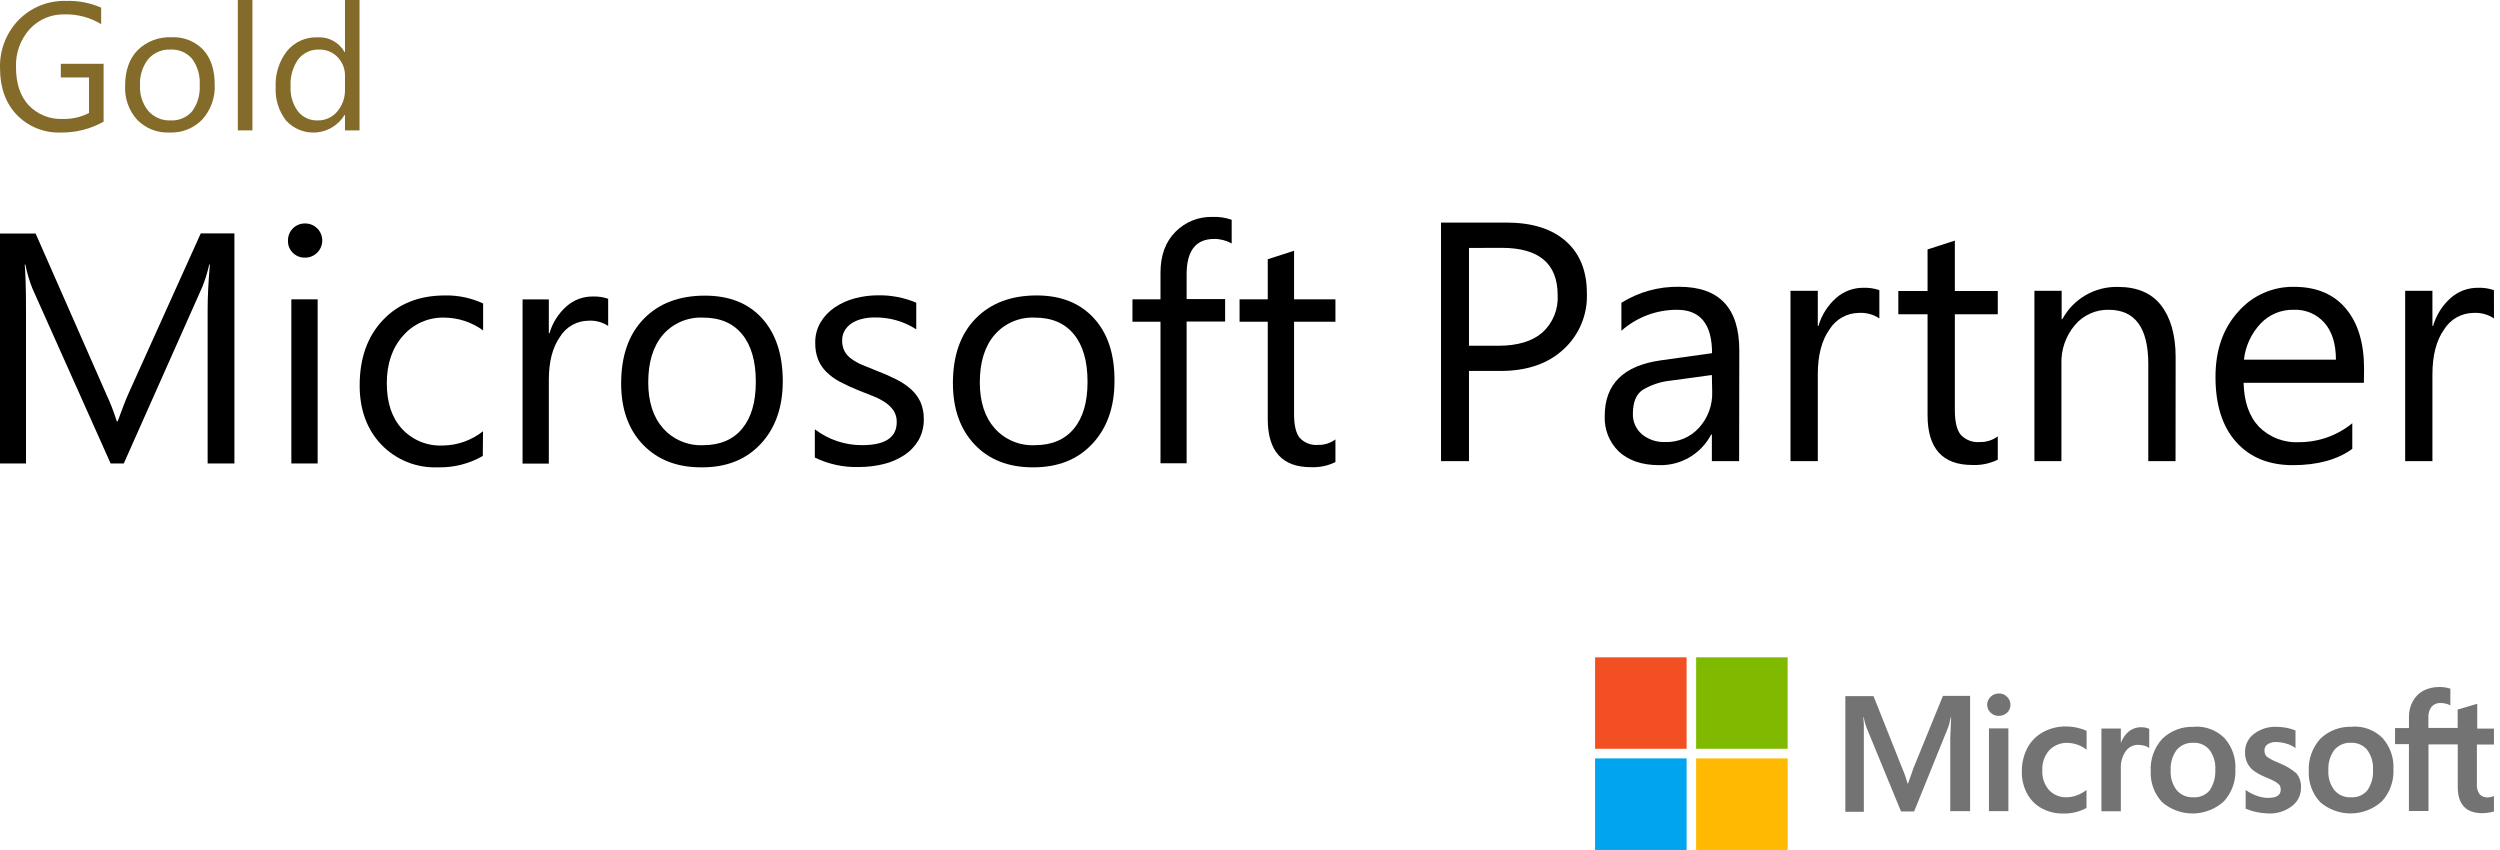 <svg width="294" height="100" viewBox="0 0 294 100" fill="none" xmlns="http://www.w3.org/2000/svg">
<g clip-path="url(#clip0_4639_3455)">
<path d="M225.016 90.347L224.386 92.141H224.331C224.171 91.541 223.966 90.954 223.717 90.385L220.329 81.869H217.012V95.464H219.187V87.089C219.187 86.546 219.187 85.964 219.187 85.224C219.187 84.854 219.138 84.577 219.116 84.365H219.171C219.246 84.758 219.352 85.146 219.486 85.523L223.559 95.426H225.103L229.144 85.436C229.231 85.208 229.318 84.751 229.41 84.349H229.454C229.405 85.349 229.367 86.246 229.35 86.79V95.393H231.683V81.831H228.491L225.016 90.347ZM233.902 85.659H236.186V95.388H233.902V85.659ZM235.06 81.553C234.882 81.551 234.705 81.583 234.54 81.65C234.375 81.716 234.224 81.814 234.098 81.94C233.969 82.06 233.867 82.205 233.797 82.366C233.726 82.528 233.69 82.702 233.69 82.878C233.69 83.054 233.726 83.228 233.797 83.389C233.867 83.55 233.969 83.696 234.098 83.816C234.357 84.062 234.703 84.195 235.06 84.186C235.418 84.19 235.765 84.058 236.028 83.816C236.157 83.698 236.259 83.554 236.329 83.394C236.398 83.234 236.433 83.06 236.431 82.886C236.432 82.709 236.396 82.534 236.327 82.371C236.258 82.209 236.156 82.062 236.028 81.94C235.904 81.81 235.753 81.709 235.586 81.642C235.419 81.575 235.24 81.545 235.06 81.553ZM244.278 85.572C243.858 85.482 243.429 85.435 243 85.431C242.031 85.411 241.074 85.647 240.226 86.116C239.446 86.55 238.81 87.204 238.399 87.998C237.961 88.867 237.745 89.831 237.768 90.803C237.757 91.68 237.969 92.544 238.383 93.316C238.771 94.053 239.369 94.659 240.101 95.056C240.872 95.474 241.737 95.686 242.614 95.671C243.574 95.698 244.525 95.473 245.371 95.018V92.897L245.284 92.968C244.952 93.214 244.586 93.408 244.196 93.544C243.848 93.675 243.48 93.746 243.109 93.756C242.712 93.781 242.314 93.719 241.944 93.573C241.573 93.427 241.24 93.202 240.966 92.913C240.417 92.277 240.134 91.453 240.177 90.613C240.126 89.748 240.415 88.897 240.982 88.242C241.257 87.952 241.59 87.724 241.959 87.572C242.328 87.42 242.726 87.348 243.125 87.361C243.909 87.375 244.67 87.634 245.3 88.101L245.387 88.171V85.942C245.039 85.784 244.674 85.666 244.299 85.588M251.836 85.518C251.274 85.512 250.727 85.704 250.292 86.062C249.895 86.421 249.592 86.873 249.411 87.378V85.675H247.127V95.404H249.411V90.434C249.364 89.709 249.555 88.99 249.955 88.384C250.116 88.14 250.335 87.94 250.592 87.801C250.849 87.662 251.137 87.59 251.429 87.59C251.659 87.606 251.887 87.635 252.114 87.677C252.307 87.721 252.491 87.799 252.658 87.905L252.75 87.976V85.692H252.696C252.427 85.567 252.132 85.513 251.836 85.534M258.052 85.48C257.36 85.442 256.667 85.547 256.018 85.79C255.369 86.032 254.776 86.406 254.278 86.888C253.811 87.401 253.451 88.002 253.219 88.656C252.986 89.309 252.886 90.002 252.924 90.695C252.895 91.358 252.997 92.021 253.226 92.645C253.455 93.268 253.805 93.84 254.256 94.327C255.269 95.205 256.568 95.681 257.908 95.665C259.248 95.649 260.536 95.142 261.527 94.24C261.991 93.732 262.349 93.137 262.582 92.489C262.814 91.841 262.916 91.154 262.881 90.466C262.955 89.121 262.494 87.802 261.598 86.796C261.135 86.335 260.579 85.977 259.968 85.747C259.357 85.516 258.704 85.418 258.052 85.458M259.857 92.951C259.624 93.226 259.329 93.443 258.996 93.583C258.664 93.724 258.303 93.785 257.943 93.762C257.572 93.782 257.202 93.717 256.86 93.571C256.519 93.425 256.216 93.202 255.975 92.919C255.467 92.249 255.218 91.419 255.273 90.581C255.223 89.728 255.471 88.884 255.975 88.193C256.214 87.914 256.514 87.693 256.851 87.547C257.188 87.401 257.554 87.334 257.922 87.35C258.279 87.33 258.636 87.393 258.965 87.533C259.295 87.674 259.587 87.888 259.819 88.161C260.325 88.841 260.574 89.68 260.521 90.526C260.561 91.384 260.329 92.233 259.857 92.951ZM267.949 89.689C267.456 89.515 266.989 89.273 266.563 88.971C266.472 88.871 266.403 88.754 266.358 88.627C266.313 88.5 266.294 88.366 266.301 88.231C266.297 88.093 266.329 87.956 266.392 87.833C266.456 87.71 266.55 87.606 266.666 87.53C266.965 87.337 267.317 87.244 267.672 87.263C268.07 87.27 268.465 87.33 268.846 87.443C269.212 87.535 269.557 87.695 269.863 87.916L269.95 87.987V85.882H269.901C269.565 85.751 269.217 85.651 268.863 85.583C268.491 85.516 268.115 85.48 267.737 85.474C266.77 85.429 265.818 85.728 265.051 86.317C264.72 86.566 264.454 86.891 264.275 87.263C264.095 87.636 264.007 88.046 264.018 88.46C264.005 88.87 264.083 89.279 264.246 89.656C264.412 90.007 264.651 90.319 264.947 90.57C265.378 90.894 265.85 91.159 266.35 91.358C266.894 91.587 267.28 91.761 267.53 91.902C267.731 92.017 267.914 92.16 268.074 92.326C268.171 92.491 268.218 92.679 268.21 92.87C268.21 93.517 267.721 93.832 266.72 93.832C266.288 93.826 265.86 93.748 265.453 93.604C264.998 93.451 264.568 93.234 264.175 92.957L264.088 92.886V95.116H264.137C264.534 95.284 264.945 95.413 265.366 95.502C265.8 95.591 266.24 95.644 266.682 95.66C267.695 95.725 268.698 95.426 269.51 94.817C269.856 94.562 270.135 94.228 270.325 93.843C270.514 93.458 270.607 93.033 270.597 92.603C270.628 92.001 270.434 91.408 270.054 90.939C269.443 90.421 268.748 90.011 267.998 89.727M276.639 85.474C275.947 85.436 275.254 85.542 274.605 85.784C273.956 86.027 273.363 86.401 272.865 86.883C271.929 87.923 271.442 89.291 271.511 90.689C271.482 91.353 271.584 92.016 271.813 92.639C272.042 93.263 272.392 93.835 272.843 94.322C273.856 95.199 275.155 95.675 276.495 95.659C277.835 95.643 279.123 95.136 280.114 94.235C280.578 93.726 280.936 93.131 281.169 92.483C281.401 91.836 281.503 91.148 281.468 90.461C281.542 89.116 281.081 87.796 280.185 86.79C279.722 86.329 279.167 85.971 278.556 85.74C277.944 85.51 277.291 85.412 276.639 85.453M278.396 92.951C278.162 93.227 277.868 93.444 277.535 93.585C277.203 93.726 276.842 93.786 276.481 93.762C276.111 93.784 275.741 93.72 275.4 93.573C275.059 93.427 274.757 93.203 274.518 92.919C274.011 92.249 273.762 91.419 273.817 90.581C273.767 89.728 274.015 88.884 274.518 88.193C274.757 87.914 275.057 87.693 275.394 87.547C275.732 87.4 276.098 87.333 276.465 87.35C276.822 87.332 277.179 87.395 277.508 87.535C277.837 87.676 278.129 87.89 278.363 88.161C278.869 88.841 279.117 89.68 279.064 90.526C279.123 91.387 278.887 92.242 278.396 92.951ZM293.622 87.562V85.681H291.322V82.782H291.251L289.076 83.43H289.021V85.605H285.579V84.376C285.551 83.916 285.688 83.461 285.965 83.093C286.105 82.947 286.274 82.834 286.462 82.762C286.65 82.689 286.852 82.659 287.053 82.674C287.404 82.679 287.75 82.757 288.07 82.902L288.162 82.957V80.972H288.108C287.693 80.842 287.259 80.782 286.824 80.792C286.191 80.79 285.565 80.935 284.997 81.216C284.469 81.5 284.036 81.933 283.752 82.462C283.443 83.014 283.285 83.639 283.295 84.272V85.621H281.658V87.513H283.29V95.377H285.59V87.541H289.032V92.544C289.032 94.599 290 95.632 291.931 95.632C292.254 95.625 292.576 95.59 292.893 95.529C293.143 95.482 293.385 95.406 293.616 95.301V93.419L293.529 93.49C293.25 93.666 292.929 93.763 292.6 93.773C292.416 93.79 292.23 93.767 292.057 93.703C291.884 93.638 291.727 93.536 291.599 93.403C291.351 93.037 291.24 92.597 291.284 92.158V87.557L293.622 87.562Z" fill="#737373"/>
<path d="M187.582 77.301H198.344V88.057H187.582V77.301Z" fill="#F25022"/>
<path d="M199.465 77.301H210.227V88.057H199.465V77.301Z" fill="#7FBA00"/>
<path d="M187.582 89.188H198.344V99.955H187.582V89.188Z" fill="#00A4EF"/>
<path d="M199.465 89.188H210.227V99.955H199.465V89.188Z" fill="#FFB900"/>
<path d="M27.566 54.506H24.418V36.368C24.418 34.938 24.506 33.184 24.681 31.107H24.606C24.406 32.001 24.135 32.878 23.796 33.729L14.555 54.506H13.011L3.792 33.88C3.439 32.981 3.168 32.053 2.982 31.107H2.907C3.003 32.179 3.057 33.955 3.057 36.406V54.506H0V27.465H4.189L12.485 46.322C12.973 47.365 13.389 48.44 13.729 49.54H13.842C14.378 48.052 14.811 46.946 15.14 46.22L23.608 27.449H27.566V54.506Z" fill="black"/>
<path d="M35.844 30.297C35.583 30.302 35.323 30.254 35.08 30.157C34.838 30.059 34.618 29.913 34.433 29.728C34.244 29.543 34.095 29.319 33.997 29.073C33.899 28.826 33.854 28.561 33.865 28.296C33.86 28.032 33.908 27.769 34.006 27.524C34.104 27.278 34.251 27.055 34.437 26.867C34.623 26.679 34.844 26.53 35.089 26.429C35.333 26.328 35.595 26.277 35.86 26.28C36.127 26.274 36.392 26.322 36.639 26.421C36.887 26.519 37.113 26.666 37.303 26.854C37.491 27.041 37.641 27.263 37.744 27.509C37.846 27.754 37.899 28.017 37.899 28.283C37.899 28.549 37.846 28.812 37.744 29.057C37.641 29.302 37.491 29.525 37.303 29.712C37.112 29.904 36.884 30.054 36.633 30.155C36.383 30.256 36.114 30.304 35.844 30.297ZM37.356 54.506H34.262V35.199H37.356V54.506Z" fill="black"/>
<path d="M56.777 53.622C55.172 54.544 53.345 55.006 51.495 54.958C50.258 55.008 49.024 54.796 47.876 54.333C46.727 53.871 45.69 53.17 44.834 52.276C43.139 50.488 42.293 48.164 42.297 45.304C42.297 42.122 43.209 39.567 45.032 37.64C46.855 35.713 49.287 34.748 52.326 34.744C53.874 34.714 55.41 35.036 56.815 35.688V38.858C55.478 37.882 53.868 37.355 52.213 37.351C51.3 37.331 50.394 37.513 49.56 37.883C48.725 38.254 47.983 38.805 47.386 39.496C46.121 40.926 45.488 42.783 45.488 45.068C45.488 47.353 46.083 49.141 47.274 50.431C47.88 51.086 48.621 51.602 49.446 51.941C50.272 52.28 51.161 52.434 52.052 52.394C53.779 52.38 55.452 51.789 56.804 50.715L56.777 53.622Z" fill="black"/>
<path d="M71.52 38.327C70.828 37.874 70.007 37.659 69.181 37.716C68.517 37.723 67.866 37.898 67.287 38.225C66.709 38.551 66.222 39.018 65.872 39.582C64.986 40.826 64.542 42.525 64.542 44.677V54.518H61.453V35.211H64.542V39.191H64.617C64.975 37.961 65.674 36.858 66.634 36.01C67.474 35.274 68.552 34.868 69.669 34.868C70.297 34.841 70.925 34.932 71.52 35.136V38.327Z" fill="black"/>
<path d="M82.438 54.958C79.579 54.958 77.305 54.057 75.6 52.276C73.894 50.495 73.047 48.077 73.047 45.1C73.047 41.854 73.932 39.321 75.702 37.501C77.471 35.681 79.867 34.769 82.888 34.766C85.77 34.766 88.017 35.66 89.629 37.447C91.242 39.235 92.05 41.693 92.054 44.821C92.054 47.9 91.183 50.367 89.442 52.222C87.701 54.078 85.366 54.99 82.438 54.958ZM82.668 37.351C81.781 37.311 80.896 37.472 80.08 37.822C79.264 38.172 78.537 38.702 77.954 39.373C76.806 40.724 76.233 42.589 76.233 44.966C76.233 47.251 76.817 49.055 77.986 50.377C78.573 51.032 79.296 51.549 80.106 51.891C80.915 52.233 81.79 52.392 82.668 52.356C84.663 52.356 86.199 51.709 87.275 50.415C88.351 49.121 88.888 47.279 88.884 44.891C88.884 42.478 88.348 40.617 87.275 39.308C86.203 38 84.667 37.347 82.668 37.351Z" fill="black"/>
<path d="M95.824 53.804V50.485C97.422 51.703 99.377 52.359 101.386 52.351C104.099 52.351 105.456 51.447 105.456 49.637C105.47 49.175 105.349 48.718 105.108 48.323C104.859 47.947 104.538 47.622 104.164 47.369C103.728 47.069 103.261 46.819 102.769 46.623C102.233 46.404 101.659 46.173 101.042 45.937C100.274 45.635 99.522 45.291 98.79 44.907C98.199 44.598 97.657 44.205 97.181 43.738C96.756 43.317 96.422 42.813 96.2 42.258C95.969 41.637 95.858 40.978 95.873 40.316C95.854 39.473 96.07 38.642 96.495 37.914C96.91 37.214 97.476 36.615 98.152 36.16C98.875 35.673 99.674 35.31 100.517 35.087C101.413 34.849 102.336 34.728 103.263 34.728C104.803 34.703 106.332 34.999 107.752 35.597V38.729C106.291 37.786 104.583 37.3 102.844 37.334C102.318 37.328 101.793 37.393 101.284 37.528C100.856 37.638 100.45 37.819 100.083 38.064C99.764 38.289 99.5 38.582 99.31 38.922C99.126 39.261 99.032 39.641 99.037 40.027C99.022 40.463 99.116 40.896 99.31 41.287C99.507 41.646 99.782 41.956 100.115 42.193C100.511 42.484 100.942 42.725 101.396 42.912C101.895 43.127 102.469 43.357 103.113 43.609C103.897 43.904 104.665 44.241 105.413 44.618C106.041 44.928 106.623 45.321 107.146 45.787C107.612 46.205 107.988 46.714 108.25 47.283C108.522 47.92 108.654 48.607 108.637 49.3C108.655 50.173 108.436 51.035 108.004 51.793C107.582 52.498 107.004 53.096 106.314 53.542C105.571 54.027 104.749 54.379 103.885 54.582C102.94 54.81 101.971 54.924 101 54.92C99.209 54.977 97.432 54.594 95.824 53.804Z" fill="black"/>
<path d="M121.448 54.958C118.588 54.958 116.31 54.064 114.615 52.276C112.921 50.488 112.07 48.089 112.062 45.079C112.062 41.832 112.947 39.299 114.717 37.479C116.487 35.659 118.883 34.748 121.904 34.744C124.764 34.744 127.011 35.638 128.645 37.426C130.279 39.213 131.085 41.672 131.064 44.8C131.064 47.878 130.193 50.345 128.452 52.201C126.711 54.057 124.376 54.975 121.448 54.958ZM121.678 37.351C120.791 37.311 119.906 37.472 119.09 37.822C118.274 38.172 117.547 38.702 116.964 39.373C115.806 40.724 115.227 42.589 115.227 44.966C115.227 47.251 115.811 49.055 116.98 50.377C117.569 51.034 118.295 51.552 119.107 51.894C119.92 52.236 120.798 52.394 121.678 52.356C123.674 52.356 125.209 51.709 126.285 50.415C127.362 49.121 127.898 47.279 127.894 44.891C127.894 42.478 127.358 40.617 126.285 39.308C125.213 37.999 123.677 37.347 121.678 37.351Z" fill="black"/>
<path d="M144.846 28.635C144.22 28.28 143.512 28.095 142.792 28.099C140.647 28.099 139.565 29.463 139.547 32.191V35.173H144.074V37.811H139.547V54.48H136.474V37.838H133.176V35.2H136.474V32.067C136.474 30.047 137.059 28.447 138.228 27.267C138.797 26.689 139.479 26.234 140.232 25.931C140.985 25.629 141.793 25.485 142.604 25.508C143.366 25.479 144.126 25.594 144.846 25.846V28.635Z" fill="black"/>
<path d="M157.047 54.341C156.15 54.779 155.158 54.986 154.161 54.941C150.783 54.941 149.091 53.055 149.088 49.283V37.839H145.773V35.2H149.088V30.486L152.182 29.488V35.2H157.047V37.839H152.182V48.715C152.182 50.013 152.402 50.937 152.842 51.488C153.118 51.785 153.459 52.015 153.839 52.159C154.218 52.303 154.626 52.358 155.03 52.319C155.755 52.335 156.465 52.109 157.047 51.675V54.341Z" fill="black"/>
<path d="M172.753 43.625V54.231H169.465V26.176H177.171C180.169 26.176 182.494 26.907 184.149 28.368C185.803 29.83 186.627 31.89 186.619 34.55C186.66 35.773 186.435 36.989 185.96 38.117C185.486 39.245 184.773 40.256 183.871 41.082C182.042 42.778 179.568 43.625 176.448 43.625H172.753ZM172.753 29.158V40.66H176.192C178.462 40.66 180.195 40.14 181.389 39.102C181.996 38.549 182.471 37.869 182.781 37.109C183.091 36.349 183.228 35.53 183.181 34.711C183.181 31.002 180.988 29.147 176.604 29.147L172.753 29.158Z" fill="black"/>
<path d="M204.52 54.231H201.315V51.099H201.231C200.65 52.22 199.763 53.153 198.672 53.79C197.582 54.427 196.334 54.742 195.072 54.699C193.074 54.699 191.516 54.142 190.386 53.113C189.825 52.572 189.385 51.917 189.098 51.193C188.81 50.468 188.68 49.691 188.717 48.912C188.717 45.169 190.921 42.989 195.327 42.374L201.337 41.533C201.337 38.128 199.961 36.427 197.208 36.431C194.803 36.426 192.478 37.303 190.676 38.896V35.608C192.714 34.334 195.078 33.681 197.481 33.727C202.188 33.727 204.542 36.218 204.542 41.2L204.52 54.231ZM201.315 44.099L196.479 44.761C195.297 44.876 194.156 45.256 193.141 45.874C192.399 46.4 192.028 47.328 192.028 48.656C192.013 49.108 192.099 49.558 192.28 49.973C192.461 50.388 192.732 50.757 193.074 51.054C193.852 51.701 194.845 52.032 195.856 51.983C196.594 52.005 197.328 51.867 198.008 51.579C198.688 51.291 199.298 50.859 199.796 50.314C200.848 49.16 201.407 47.64 201.354 46.08L201.315 44.099Z" fill="black"/>
<path d="M221.012 37.443C220.295 36.969 219.444 36.742 218.586 36.797C217.897 36.805 217.221 36.987 216.621 37.325C216.021 37.664 215.516 38.148 215.153 38.734C214.233 40.025 213.773 41.787 213.773 44.02V54.23H210.562V34.199H213.773V38.327H213.851C214.22 37.051 214.946 35.906 215.943 35.028C216.815 34.264 217.934 33.843 219.092 33.843C219.744 33.815 220.395 33.909 221.012 34.121V37.443Z" fill="black"/>
<path d="M234.938 54.059C234.008 54.514 232.979 54.728 231.945 54.682C228.432 54.682 226.677 52.726 226.681 48.812V36.96H223.242V34.223H226.681V29.332L229.891 28.297V34.223H234.938V36.96H229.891V48.245C229.891 49.591 230.12 50.55 230.576 51.121C230.862 51.43 231.216 51.669 231.61 51.818C232.004 51.968 232.427 52.024 232.846 51.984C233.598 52.001 234.335 51.766 234.938 51.316V54.059Z" fill="black"/>
<path d="M255.844 54.231H252.639V42.807C252.639 38.556 251.087 36.431 247.982 36.431C247.225 36.415 246.474 36.569 245.784 36.882C245.095 37.195 244.484 37.659 243.998 38.239C242.925 39.514 242.364 41.142 242.423 42.807V54.231H239.246V34.2H242.451V37.538H242.529C243.166 36.358 244.118 35.379 245.279 34.708C246.441 34.038 247.766 33.704 249.106 33.743C251.293 33.743 253.001 34.456 254.114 35.869C255.227 37.282 255.855 39.33 255.855 41.989L255.844 54.231Z" fill="black"/>
<path d="M277.992 45.016H263.848C263.9 47.242 264.499 48.963 265.645 50.18C266.265 50.803 267.01 51.287 267.832 51.601C268.653 51.914 269.531 52.05 270.408 51.999C272.677 51.996 274.874 51.21 276.629 49.773V52.789C274.871 54.062 272.543 54.7 269.646 54.703C266.819 54.703 264.594 53.794 262.969 51.977C261.344 50.159 260.536 47.6 260.543 44.298C260.543 41.182 261.428 38.641 263.197 36.675C264.012 35.733 265.024 34.98 266.161 34.472C267.299 33.963 268.534 33.71 269.78 33.732C272.402 33.732 274.43 34.579 275.861 36.275C277.293 37.97 278.011 40.325 278.015 43.341L277.992 45.016ZM274.704 42.295C274.704 40.44 274.257 38.999 273.363 37.972C272.908 37.455 272.341 37.047 271.706 36.78C271.071 36.514 270.384 36.394 269.696 36.43C268.977 36.418 268.263 36.555 267.6 36.834C266.937 37.113 266.34 37.527 265.846 38.05C264.751 39.215 264.063 40.705 263.887 42.295H274.704Z" fill="black"/>
<path d="M293.292 37.443C292.575 36.969 291.723 36.742 290.866 36.797C290.177 36.805 289.501 36.987 288.901 37.325C288.301 37.664 287.796 38.148 287.433 38.734C286.516 40.025 286.056 41.787 286.053 44.02V54.23H282.848V34.199H286.053V38.327H286.131C286.5 37.052 287.223 35.908 288.217 35.028C289.089 34.264 290.208 33.843 291.367 33.843C292.018 33.815 292.669 33.909 293.286 34.121L293.292 37.443Z" fill="black"/>
<path d="M12.184 14.312C10.653 15.168 8.925 15.607 7.172 15.585C6.21 15.624 5.251 15.46 4.358 15.103C3.464 14.746 2.655 14.205 1.984 13.515C0.663 12.141 0.005 10.306 0.005 8.044C-0.033 6.993 0.142 5.946 0.52 4.965C0.898 3.985 1.47 3.091 2.203 2.337C2.928 1.601 3.797 1.023 4.757 0.639C5.716 0.255 6.744 0.074 7.776 0.107C9.191 0.06 10.598 0.331 11.895 0.898V2.84C10.607 2.056 9.123 1.657 7.616 1.69C6.843 1.667 6.075 1.81 5.362 2.11C4.65 2.41 4.01 2.859 3.487 3.428C2.389 4.659 1.814 6.268 1.882 7.915C1.882 9.816 2.38 11.305 3.375 12.382C3.895 12.925 4.527 13.35 5.226 13.627C5.926 13.904 6.677 14.026 7.429 13.986C8.484 14.012 9.529 13.771 10.467 13.285V9.108H7.151V7.504H12.184V14.312Z" fill="#846B2A"/>
<path d="M19.917 15.584C19.216 15.617 18.516 15.501 17.863 15.242C17.21 14.984 16.62 14.59 16.131 14.087C15.153 13 14.644 11.572 14.713 10.113C14.713 8.316 15.205 6.904 16.184 5.903C16.706 5.389 17.33 4.988 18.015 4.727C18.699 4.465 19.431 4.349 20.163 4.384C20.857 4.346 21.551 4.458 22.197 4.712C22.843 4.967 23.427 5.359 23.907 5.861C24.8 6.839 25.25 8.203 25.25 9.941C25.324 11.446 24.803 12.92 23.8 14.044C23.3 14.562 22.695 14.967 22.025 15.233C21.355 15.498 20.637 15.618 19.917 15.584ZM20.04 5.829C19.549 5.806 19.058 5.896 18.606 6.09C18.154 6.285 17.752 6.579 17.43 6.952C16.745 7.833 16.402 8.934 16.468 10.049C16.406 11.133 16.754 12.202 17.441 13.044C17.763 13.41 18.162 13.7 18.61 13.893C19.057 14.087 19.542 14.178 20.03 14.161C20.51 14.191 20.991 14.11 21.435 13.925C21.879 13.739 22.275 13.454 22.592 13.092C23.238 12.208 23.554 11.125 23.485 10.032C23.562 8.92 23.246 7.817 22.592 6.914C22.277 6.548 21.882 6.26 21.438 6.071C20.993 5.883 20.512 5.8 20.03 5.829H20.04Z" fill="#846B2A"/>
<path d="M29.686 15.333H27.969V-0.504H29.686V15.333Z" fill="#846B2A"/>
<path d="M42.282 15.333H40.571V13.514H40.528C40.178 14.09 39.699 14.576 39.128 14.934C38.558 15.291 37.911 15.51 37.241 15.573C36.57 15.636 35.894 15.541 35.267 15.296C34.64 15.051 34.078 14.662 33.628 14.162C32.769 13.044 32.34 11.654 32.419 10.246C32.343 8.715 32.817 7.207 33.757 5.994C34.188 5.472 34.733 5.055 35.351 4.777C35.968 4.499 36.642 4.366 37.319 4.39C37.963 4.348 38.606 4.489 39.174 4.797C39.742 5.104 40.211 5.566 40.528 6.128H40.571V-0.504H42.282V15.333ZM40.571 10.519V8.92C40.585 8.104 40.276 7.315 39.709 6.727C39.43 6.433 39.092 6.2 38.717 6.046C38.342 5.891 37.938 5.817 37.533 5.829C37.06 5.809 36.589 5.903 36.16 6.103C35.731 6.303 35.356 6.604 35.067 6.979C34.421 7.905 34.107 9.023 34.174 10.15C34.109 11.202 34.416 12.243 35.04 13.092C35.313 13.44 35.665 13.718 36.067 13.904C36.469 14.09 36.908 14.178 37.351 14.162C37.794 14.171 38.234 14.08 38.637 13.895C39.04 13.71 39.396 13.435 39.677 13.092C40.282 12.366 40.6 11.443 40.571 10.498V10.519Z" fill="#846B2A"/>
</g>
<defs>
<clipPath id="clip0_4639_3455">
<rect width="293.289" height="100" fill="white"/>
</clipPath>
</defs>
</svg>
